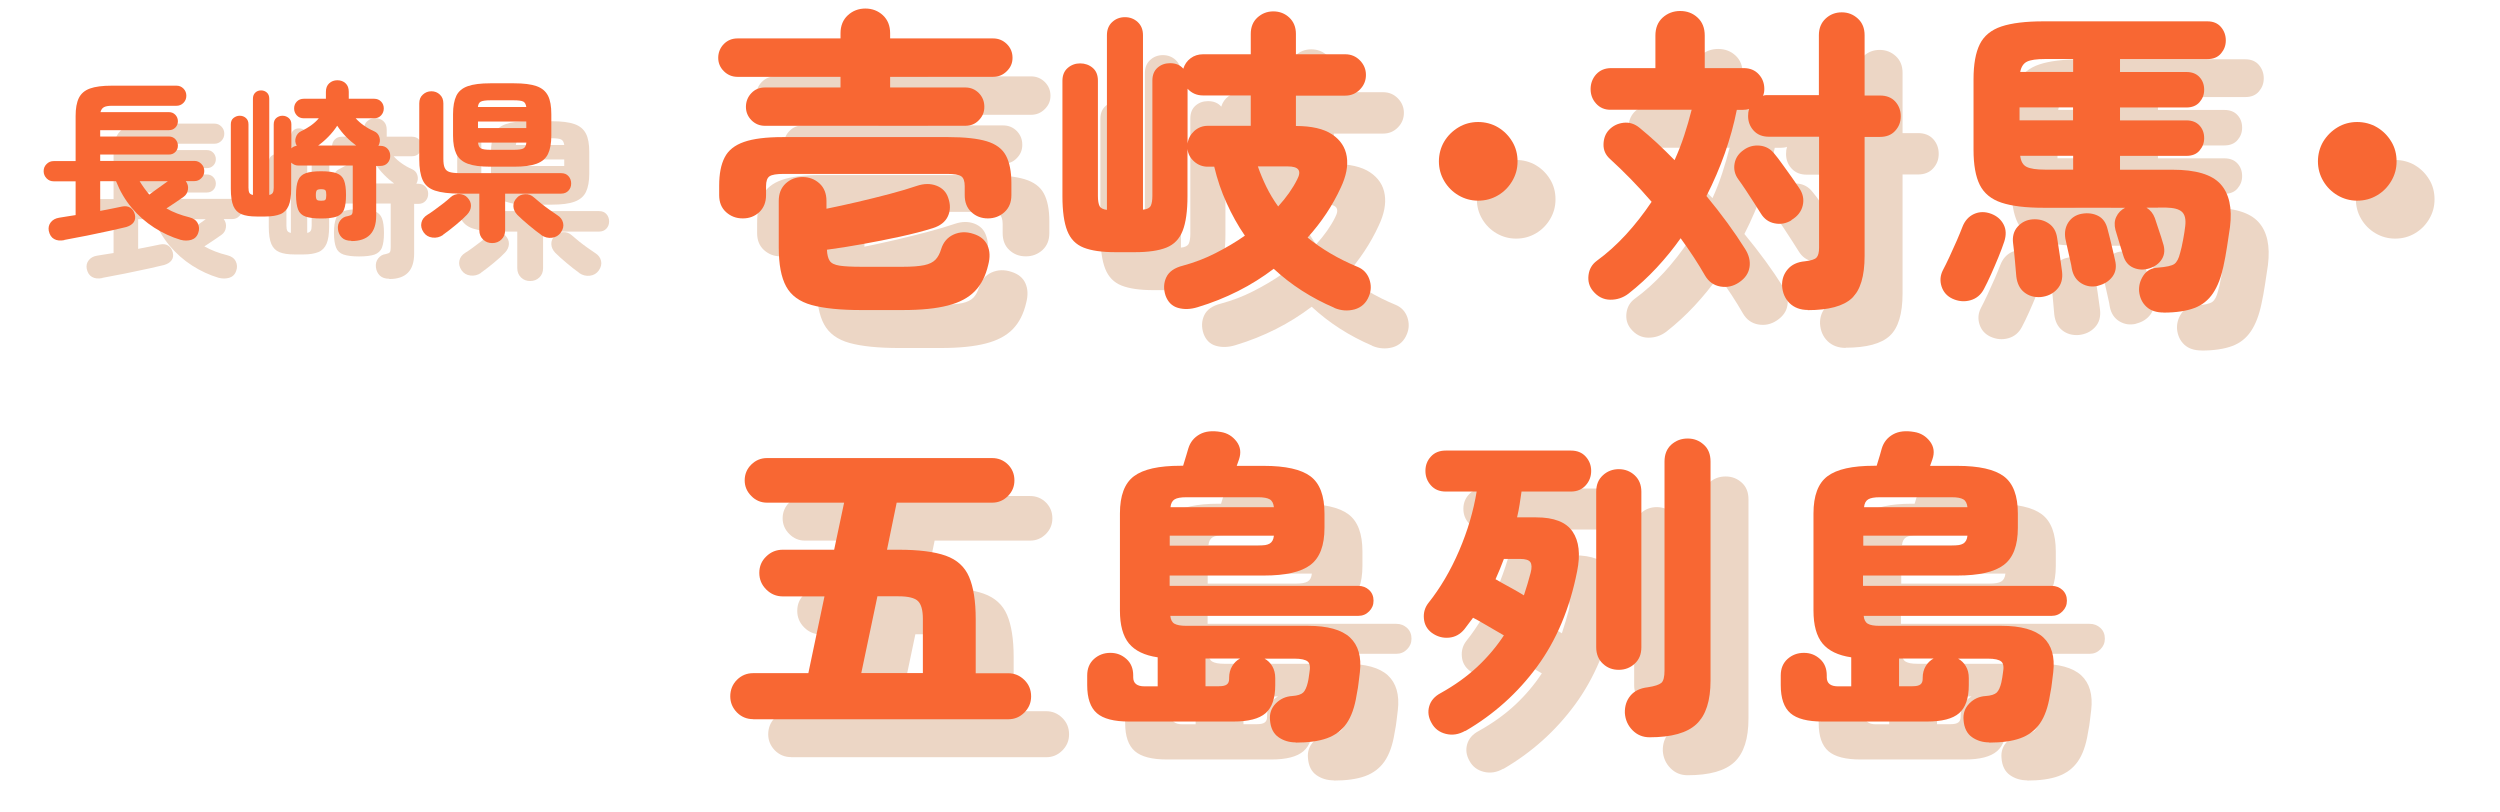 <?xml version="1.0" encoding="UTF-8"?><svg id="_レイヤー_2" xmlns="http://www.w3.org/2000/svg" viewBox="0 0 263.5 85.62"><defs><style>.cls-1{fill:#ecd6c5;}.cls-2{fill:#f86733;}</style></defs><g id="_レイヤー_1-2"><g><g><path class="cls-1" d="m10.78,29.31c-.43.08-.79.05-1.08-.12-.29-.16-.47-.45-.56-.86-.06-.35.01-.65.22-.91.2-.25.49-.41.86-.47.24-.04.51-.08.8-.13.29-.05.61-.1.95-.15v-3.56h-2.32c-.29,0-.53-.1-.74-.31-.2-.21-.31-.46-.31-.76s.1-.54.31-.75.45-.31.74-.31h2.32v-4.75c0-.8.11-1.43.34-1.9.23-.47.62-.8,1.17-1,.55-.2,1.32-.3,2.3-.3h6.82c.29,0,.53.1.74.31.2.21.3.45.3.75s-.1.54-.3.75c-.21.21-.45.31-.74.31h-6.82c-.37,0-.65.05-.83.15-.18.1-.3.28-.36.52h7.22c.26,0,.49.09.67.28.18.19.27.42.27.68s-.09.49-.27.67c-.18.18-.4.27-.67.27h-7.25v.67h7.25c.26,0,.49.09.67.28.18.19.27.42.27.68s-.09.49-.27.67c-.18.18-.4.27-.67.27h-7.25v.67h9.92c.29,0,.53.1.74.31s.31.45.31.75-.1.56-.31.76c-.2.21-.45.31-.74.31h-.9c.2.27.28.56.23.89-.05.33-.2.58-.45.76-.18.13-.45.32-.81.56-.36.24-.7.47-1.01.67.71.4,1.51.71,2.41.93.44.11.74.32.9.65.16.32.17.66.04,1.01-.13.38-.38.61-.73.72-.35.1-.73.1-1.12,0-.97-.29-1.9-.72-2.79-1.29-.89-.57-1.68-1.27-2.37-2.09s-1.24-1.76-1.65-2.8h-1.67v3.13c.43-.08.84-.16,1.23-.24s.75-.15,1.07-.22c.35-.07.64-.03.87.12.23.15.39.38.48.7.08.34.04.62-.13.85-.17.23-.44.39-.78.49-.44.11-.95.22-1.51.35-.56.12-1.15.25-1.75.37-.6.13-1.18.25-1.75.35-.56.11-1.07.21-1.51.29Zm8.95-4.8c.16-.11.35-.25.59-.43.24-.18.49-.35.74-.53.25-.18.46-.32.63-.45h-2.97c.31.51.65.98,1.01,1.4Z"/><path class="cls-1" d="m41.02,29.38c-.42,0-.75-.11-.98-.33s-.38-.52-.42-.89c-.04-.35.04-.66.24-.92.2-.26.46-.42.8-.46.23-.05.37-.11.43-.2.06-.08.09-.25.09-.49v-4.64h-5.74c-.16,0-.3-.03-.42-.09-.12-.06-.24-.13-.33-.22v2.75c0,.78-.09,1.38-.27,1.8-.18.42-.47.72-.86.88-.4.16-.92.25-1.58.25h-.94c-.66,0-1.19-.08-1.58-.24-.4-.16-.68-.45-.86-.86-.18-.42-.27-1.03-.27-1.83v-6.78c0-.29.09-.52.28-.67s.41-.24.66-.24.47.08.65.24c.18.16.27.38.27.67v6.67c0,.24.03.42.09.54.06.12.19.19.38.23v-10.14c0-.28.08-.49.25-.65s.37-.23.61-.23.44.08.61.23.25.37.25.65v10.14c.18-.04.3-.11.37-.23.07-.12.1-.29.1-.54v-6.67c0-.29.09-.52.27-.67s.4-.24.65-.24.47.08.66.24c.19.16.28.38.28.67v2.53c.14-.15.33-.24.56-.27v-.02c-.16-.28-.19-.57-.09-.87.1-.3.28-.52.56-.65.36-.17.7-.37,1.03-.6.32-.23.6-.48.83-.76h-1.57c-.31,0-.56-.1-.75-.31s-.28-.45-.28-.73.09-.52.28-.72.44-.3.75-.3h2.32v-.73c0-.39.12-.69.35-.9s.52-.32.86-.32.64.11.86.32c.23.21.34.51.34.9v.73h2.66c.31,0,.56.1.75.3.19.2.28.44.28.72s-.09.52-.28.73c-.19.21-.44.31-.75.31h-1.93c.24.27.52.52.85.75.32.23.69.44,1.1.62.28.12.46.33.55.62.09.29.06.58-.08.85-.01.01-.02.02-.02.03,0,0,0,.02-.02.03h.21c.32,0,.58.1.77.31s.28.45.28.75-.09.54-.28.75c-.19.21-.44.31-.77.31h-.43v5.25c0,1.78-.87,2.67-2.61,2.67Zm-3.17-2.35c-.71,0-1.25-.07-1.64-.2-.38-.13-.65-.38-.79-.74-.14-.36-.22-.87-.22-1.54s.07-1.18.22-1.54c.14-.36.41-.61.79-.75.38-.14.93-.21,1.64-.21s1.25.07,1.63.21c.38.14.64.39.78.75.14.36.21.87.21,1.54s-.07,1.18-.21,1.54c-.14.36-.41.6-.78.74-.38.13-.92.2-1.63.2Zm0-1.87c.23,0,.38-.03.44-.1.07-.07.1-.23.1-.5s-.03-.44-.1-.51c-.07-.07-.21-.11-.44-.11s-.38.04-.45.11c-.07.07-.11.24-.11.51s.04.43.11.5c.07.07.22.1.45.1Zm-.32-5.82h4.01c-.37-.27-.73-.58-1.08-.94s-.65-.74-.92-1.15c-.26.41-.57.79-.92,1.15s-.71.67-1.1.95Z"/><path class="cls-1" d="m55.87,29.62c-.37,0-.69-.12-.95-.37-.26-.25-.4-.58-.4-.99v-3.85h-2c-1.15,0-2.04-.11-2.67-.32-.63-.21-1.06-.58-1.3-1.11-.24-.53-.36-1.26-.36-2.21v-5.87c0-.39.12-.7.38-.93.25-.23.55-.35.9-.35s.65.12.89.35c.25.23.37.54.37.93v5.82c0,.42.04.75.14.96.09.22.26.37.51.45s.62.12,1.12.12h10.64c.34,0,.6.11.78.32.19.21.28.47.28.77s-.09.54-.28.75-.45.32-.78.32h-5.9v3.85c0,.41-.13.74-.4.99-.26.25-.58.37-.95.37Zm-5.18-.85c-.34.23-.71.32-1.11.27-.4-.05-.71-.23-.93-.55-.23-.34-.31-.68-.23-1.02.07-.34.28-.61.61-.82.22-.13.48-.31.78-.53.31-.22.61-.45.92-.69.31-.24.56-.45.76-.64.26-.24.57-.35.93-.34.35.02.63.14.84.37.26.27.39.56.38.89s-.15.63-.41.91c-.3.32-.69.68-1.18,1.08-.49.41-.94.75-1.36,1.05Zm4.99-7.2c-1.01,0-1.8-.1-2.37-.31-.57-.21-.97-.55-1.21-1.03-.23-.48-.35-1.12-.35-1.94v-2.25c0-.82.12-1.47.35-1.95.23-.47.64-.81,1.21-1.01.57-.2,1.36-.3,2.37-.3h2.5c1.01,0,1.8.1,2.37.3.57.2.97.54,1.21,1.01s.35,1.12.35,1.95v2.25c0,.81-.12,1.46-.35,1.94-.23.48-.64.82-1.21,1.03-.57.21-1.36.31-2.37.31h-2.5Zm-1.3-6.29h5.09c-.04-.29-.14-.48-.31-.57s-.51-.14-1.02-.14h-2.43c-.5,0-.85.05-1.03.14s-.28.28-.31.57Zm0,2.22h5.09v-.69h-5.09v.69Zm1.33,2.29h2.43c.52,0,.86-.05,1.04-.15.17-.1.27-.31.3-.61h-5.09c.02.3.12.51.3.61.17.1.52.15,1.04.15Zm5.35,8.98c-.41-.29-.85-.64-1.34-1.05-.49-.41-.89-.77-1.2-1.08-.26-.28-.4-.58-.41-.91s.11-.62.38-.89c.2-.23.49-.35.85-.37.36-.02.67.09.94.34.2.18.46.39.76.64.3.24.61.47.92.69.31.22.57.39.77.53.34.21.54.48.62.82.08.34,0,.68-.24,1.02-.22.31-.53.5-.93.55-.4.05-.77-.04-1.11-.27Z"/><path class="cls-1" d="m84.63,17.26c-.57,0-1.04-.2-1.43-.59-.39-.4-.58-.87-.58-1.41s.19-1.05.58-1.45c.38-.4.86-.59,1.43-.59h7.96v-1.12h-10.85c-.57,0-1.05-.2-1.45-.6-.4-.4-.59-.87-.59-1.41s.2-1.05.59-1.45c.4-.4.88-.59,1.45-.59h10.85v-.54c0-.79.26-1.43.77-1.9s1.13-.71,1.85-.71,1.34.24,1.85.71c.51.48.76,1.11.76,1.9v.54h10.85c.57,0,1.05.2,1.45.59.4.4.6.88.6,1.45s-.2,1.01-.6,1.41c-.4.4-.88.6-1.45.6h-10.85v1.12h7.92c.57,0,1.04.2,1.43.59.39.4.58.88.58,1.45s-.19,1.01-.58,1.41c-.38.4-.86.59-1.43.59h-21.11Zm-2.35,9.76c-.68,0-1.26-.22-1.75-.66-.49-.44-.73-1.04-.73-1.79v-.99c0-1.25.19-2.24.58-2.99.38-.75,1.06-1.29,2.04-1.63.97-.34,2.33-.51,4.08-.51h17.44c1.75,0,3.1.15,4.06.44.96.29,1.64.79,2.02,1.5.38.7.58,1.68.58,2.92v1.26c0,.75-.24,1.34-.73,1.79-.49.44-1.07.66-1.75.66s-1.26-.22-1.73-.66c-.48-.44-.71-1.04-.71-1.79v-.95c0-.52-.12-.87-.37-1.04-.25-.17-.75-.25-1.5-.25h-17.2c-.75,0-1.25.08-1.5.25-.25.17-.37.52-.37,1.04v.95c0,.75-.24,1.34-.71,1.79-.48.44-1.05.66-1.73.66Zm12.51,9.66c-2.22,0-3.97-.18-5.24-.53s-2.17-1-2.69-1.96c-.52-.95-.78-2.32-.78-4.11v-4.9c0-.77.24-1.38.73-1.84.49-.45,1.08-.68,1.78-.68s1.3.23,1.79.68c.49.45.73,1.07.73,1.84v.82c1-.2,2.08-.44,3.25-.71,1.17-.27,2.31-.56,3.42-.85,1.11-.29,2.06-.58,2.86-.85.75-.25,1.43-.26,2.06-.02.62.24,1.04.66,1.24,1.28.25.7.24,1.35-.03,1.94-.27.59-.8,1.01-1.6,1.26-1.02.32-2.18.62-3.47.9-1.29.28-2.61.54-3.94.78s-2.58.44-3.74.59c.02.52.12.91.29,1.17.17.26.52.43,1.04.51.52.08,1.29.12,2.31.12h4.35c.97,0,1.73-.06,2.26-.17.53-.11.93-.31,1.19-.58.26-.27.46-.65.6-1.12.23-.73.66-1.23,1.31-1.53.65-.29,1.34-.32,2.09-.07.73.23,1.22.63,1.48,1.21.26.58.29,1.26.08,2.06-.27,1.16-.74,2.08-1.41,2.77-.67.69-1.62,1.2-2.84,1.51-1.22.32-2.81.48-4.76.48h-4.35Z"/><path class="cls-1" d="m144.64,36.44c-2.43-1.04-4.56-2.41-6.39-4.11-1.16.88-2.41,1.67-3.76,2.35-1.35.68-2.77,1.25-4.27,1.7-.75.23-1.43.25-2.06.07s-1.06-.61-1.31-1.29c-.23-.7-.2-1.35.08-1.94.28-.59.87-1,1.75-1.22,1.18-.32,2.32-.75,3.42-1.31s2.14-1.17,3.11-1.85c-.73-1.06-1.37-2.21-1.92-3.43-.56-1.22-.99-2.5-1.31-3.84h-.68c-.54,0-1.02-.18-1.43-.54s-.65-.8-.71-1.33v4.96c0,1.59-.17,2.81-.51,3.67-.34.86-.91,1.45-1.72,1.77-.8.32-1.91.48-3.31.48h-2.07c-1.41,0-2.52-.16-3.33-.48-.82-.32-1.39-.91-1.73-1.77-.34-.86-.51-2.08-.51-3.67v-12.14c0-.59.19-1.04.56-1.36s.81-.48,1.31-.48.96.16,1.33.48.54.77.54,1.36v12.14c0,.48.06.83.17,1.05.11.23.37.36.78.41V7.71c0-.59.19-1.05.56-1.39.37-.34.82-.51,1.34-.51s.97.17,1.34.51.56.8.56,1.39v18.39c.43-.04.7-.18.82-.41.11-.23.17-.58.17-1.05v-12.14c0-.59.18-1.04.54-1.36s.8-.48,1.33-.48c.59,0,1.05.19,1.39.58.14-.45.39-.82.77-1.1.37-.28.81-.42,1.31-.42h5.03v-2.14c0-.72.23-1.3.7-1.73s1.03-.65,1.68-.65,1.22.22,1.68.65c.46.43.7,1.01.7,1.73v2.14h5.2c.61,0,1.13.22,1.55.65.42.43.63.94.63,1.53s-.21,1.1-.63,1.53-.94.65-1.55.65h-5.2v3.2c1.65,0,2.92.29,3.81.88.88.59,1.4,1.37,1.55,2.35.15.98-.06,2.06-.63,3.26-.86,1.88-2.03,3.64-3.5,5.27.73.59,1.53,1.15,2.41,1.67.88.52,1.85,1,2.89,1.43.59.25.99.68,1.21,1.29.21.61.2,1.21-.05,1.8-.29.72-.8,1.18-1.51,1.38-.71.19-1.42.14-2.12-.15Zm-15.47-17.31c.07-.52.31-.96.71-1.33.41-.36.88-.54,1.43-.54h4.52v-3.2h-5.03c-.66,0-1.2-.24-1.63-.71v5.78Zm9.55,6.63c.88-.97,1.55-1.93,2.01-2.86.48-.91.15-1.36-.99-1.36h-3.16c.25.73.55,1.44.9,2.16.35.71.76,1.4,1.24,2.06Z"/><path class="cls-1" d="m159.8,25.15c-.75,0-1.44-.19-2.07-.56s-1.14-.88-1.51-1.51c-.37-.63-.56-1.33-.56-2.07s.19-1.47.56-2.09.88-1.12,1.51-1.5,1.33-.56,2.07-.56,1.47.19,2.09.56,1.12.87,1.5,1.5.56,1.32.56,2.09-.19,1.44-.56,2.07c-.37.63-.87,1.14-1.5,1.51s-1.32.56-2.09.56Z"/><path class="cls-1" d="m194.55,36.67c-.79,0-1.43-.24-1.92-.71-.49-.48-.75-1.09-.8-1.84-.02-.66.17-1.24.59-1.73.42-.5,1.03-.78,1.82-.85.63-.07,1.04-.2,1.22-.39.18-.19.27-.54.27-1.04v-11.7h-5.3c-.68,0-1.21-.22-1.6-.65-.39-.43-.58-.94-.58-1.53,0-.27.03-.52.1-.75-.2.07-.43.1-.68.1h-.61c-.61,3.06-1.68,6.09-3.2,9.08,1.61,1.95,2.96,3.8,4.05,5.54.43.66.59,1.31.49,1.96-.1.65-.47,1.18-1.11,1.61-.61.41-1.26.55-1.96.43-.69-.12-1.23-.5-1.61-1.14-.36-.63-.76-1.28-1.19-1.94s-.9-1.33-1.39-2.01c-.77,1.09-1.61,2.12-2.53,3.11-.92.99-1.91,1.9-2.98,2.74-.57.43-1.21.64-1.92.63-.71-.01-1.32-.32-1.82-.93-.39-.48-.54-1.03-.46-1.67.08-.63.37-1.13.87-1.5,1.09-.79,2.11-1.72,3.08-2.77.96-1.05,1.86-2.2,2.7-3.45-.7-.82-1.43-1.61-2.18-2.38-.75-.77-1.49-1.48-2.21-2.14-.48-.43-.7-.95-.68-1.56.02-.61.21-1.11.58-1.5.41-.43.92-.68,1.53-.75.61-.07,1.18.11,1.7.54.61.5,1.22,1.03,1.84,1.6.61.57,1.22,1.17,1.84,1.8.39-.86.73-1.73,1.02-2.62.29-.88.55-1.78.78-2.69h-8.57c-.61,0-1.11-.22-1.5-.65-.39-.43-.58-.94-.58-1.53s.2-1.13.59-1.56c.4-.43.92-.65,1.58-.65h4.66v-3.43c0-.79.25-1.42.76-1.89.51-.46,1.13-.7,1.85-.7s1.34.23,1.84.7c.5.46.75,1.09.75,1.89v3.43h4.11c.66,0,1.19.22,1.58.65.4.43.59.95.59,1.56,0,.27-.05.51-.14.71.11-.05.21-.07.31-.07h5.58v-6.36c0-.73.24-1.31.71-1.75s1.04-.66,1.7-.66,1.22.22,1.7.66c.48.44.71,1.03.71,1.75v6.36h1.63c.68,0,1.21.21,1.6.63.38.42.58.94.58,1.55s-.19,1.1-.58,1.53c-.38.43-.92.65-1.6.65h-1.63v12.55c0,2.13-.45,3.62-1.34,4.45-.9.84-2.46,1.26-4.68,1.26Zm-1.73-9.45c-.57.34-1.16.45-1.78.32-.62-.12-1.1-.47-1.45-1.04-.18-.29-.42-.67-.71-1.12-.29-.45-.6-.91-.9-1.38-.31-.46-.56-.83-.77-1.11-.36-.5-.49-1.04-.39-1.63.1-.59.41-1.06.93-1.43.52-.39,1.1-.54,1.73-.48s1.16.36,1.56.88c.23.27.5.63.83,1.09.33.45.66.91.99,1.38.33.46.58.83.76,1.1.41.59.54,1.21.39,1.85-.15.65-.55,1.16-1.21,1.55Z"/><path class="cls-1" d="m209.78,35.48c-.57-.27-.95-.7-1.14-1.29-.19-.59-.14-1.17.15-1.73.18-.34.41-.8.68-1.38.27-.58.53-1.16.78-1.73s.44-1.05.58-1.41c.25-.66.66-1.12,1.22-1.38.57-.26,1.18-.27,1.84-.02.59.23,1.02.6,1.29,1.12.27.52.29,1.12.07,1.8-.16.48-.36,1.02-.61,1.63s-.51,1.22-.78,1.82c-.27.6-.52,1.12-.75,1.55-.32.61-.79,1.01-1.43,1.19-.64.18-1.27.12-1.9-.17Zm22.27,1.46c-.77,0-1.38-.2-1.82-.61-.44-.41-.7-.95-.77-1.63-.04-.59.11-1.14.46-1.67.35-.52.86-.79,1.51-.82.91-.07,1.49-.2,1.75-.39.26-.19.46-.57.6-1.14.11-.38.22-.85.32-1.41.1-.55.18-1.02.22-1.41.09-.73-.02-1.23-.34-1.53-.32-.29-.87-.44-1.67-.44h-2.07c.41.25.7.61.88,1.09.14.43.28.87.44,1.33.16.45.29.88.41,1.29.23.66.19,1.22-.1,1.7-.29.48-.74.8-1.33.99-.59.18-1.15.16-1.68-.07-.53-.23-.89-.66-1.07-1.29-.14-.43-.27-.87-.41-1.33-.14-.45-.27-.91-.41-1.36-.13-.52-.11-.99.09-1.39.19-.41.5-.73.93-.95h-8.6c-1.88,0-3.36-.18-4.44-.54-1.08-.36-1.84-.99-2.28-1.87-.44-.88-.66-2.12-.66-3.71v-7.41c0-1.59.22-2.82.66-3.71.44-.88,1.2-1.51,2.28-1.87,1.08-.36,2.56-.54,4.44-.54h17.27c.61,0,1.09.2,1.43.6.34.4.51.87.51,1.41s-.17.98-.51,1.38c-.34.4-.82.59-1.43.59h-9.21v1.36h7c.59,0,1.05.18,1.38.54s.49.8.49,1.33-.17.94-.49,1.31-.79.56-1.38.56h-7v1.36h7c.59,0,1.05.18,1.38.54.33.36.49.8.49,1.33s-.17.93-.49,1.31-.79.56-1.38.56h-7v1.46h5.54c2.45,0,4.13.5,5.05,1.51.92,1.01,1.25,2.52,1,4.54-.09.63-.19,1.32-.31,2.06-.11.74-.24,1.41-.37,2.02-.25,1.2-.62,2.16-1.11,2.89-.49.73-1.14,1.25-1.97,1.56s-1.91.48-3.25.48Zm-12.95-1.63c-.68.05-1.26-.12-1.73-.49-.48-.37-.76-.93-.85-1.68-.05-.45-.1-1.02-.15-1.7-.06-.68-.12-1.28-.19-1.8-.09-.7.07-1.29.48-1.75.41-.46.93-.72,1.56-.77.66-.05,1.24.1,1.73.44.5.34.79.86.88,1.56.09.54.18,1.13.27,1.77.09.63.17,1.21.24,1.73.09.77-.08,1.39-.53,1.87-.44.48-1.02.75-1.72.82Zm-2.24-18.63h5.64v-1.36h-5.64v1.36Zm.07-5.1h5.58v-1.36h-2.96c-.88,0-1.51.09-1.89.27-.38.18-.62.54-.73,1.09Zm2.62,10.3h2.96v-1.46h-5.58c.07.59.29.98.68,1.17.38.19,1.03.29,1.94.29Zm5.61,12.24c-.66.16-1.25.07-1.79-.26-.53-.33-.87-.84-1-1.55-.02-.2-.09-.52-.19-.95-.1-.43-.2-.86-.29-1.29-.09-.43-.16-.74-.2-.92-.11-.66,0-1.23.32-1.72.33-.49.8-.79,1.41-.9.63-.11,1.21-.04,1.72.22.51.26.84.73,1,1.41.04.18.12.49.24.93.11.44.22.88.32,1.33.1.44.18.77.22.97.18.7.09,1.29-.27,1.77-.36.48-.86.79-1.5.95Z"/><path class="cls-1" d="m252.45,25.15c-.75,0-1.44-.19-2.07-.56s-1.14-.88-1.51-1.51c-.37-.63-.56-1.33-.56-2.07s.19-1.47.56-2.09c.38-.62.88-1.12,1.51-1.5s1.33-.56,2.07-.56,1.47.19,2.09.56c.62.37,1.12.87,1.5,1.5.38.62.56,1.32.56,2.09s-.19,1.44-.56,2.07c-.37.63-.87,1.14-1.5,1.51-.62.37-1.32.56-2.09.56Z"/><path class="cls-1" d="m83.39,79.8c-.68,0-1.25-.24-1.72-.71-.46-.48-.7-1.04-.7-1.7s.23-1.26.7-1.73,1.04-.71,1.72-.71h5.81l1.7-8.09h-4.39c-.68,0-1.26-.24-1.75-.73-.49-.49-.73-1.07-.73-1.75s.24-1.26.73-1.73c.49-.48,1.07-.71,1.75-.71h5.41l1.05-4.96h-8.13c-.63,0-1.19-.23-1.65-.7-.46-.46-.7-1.01-.7-1.65s.23-1.21.7-1.67c.46-.45,1.01-.68,1.65-.68h23.73c.66,0,1.21.23,1.67.68.45.45.68,1.01.68,1.67s-.23,1.19-.68,1.65c-.46.46-1.01.7-1.67.7h-10.06l-1.02,4.96h1.19c2.15,0,3.82.21,5,.63,1.18.42,2,1.16,2.46,2.23.46,1.07.7,2.55.7,4.45v5.71h3.43c.66,0,1.22.24,1.7.71s.71,1.05.71,1.73-.24,1.22-.71,1.7c-.48.48-1.04.71-1.7.71h-26.89Zm11.39-4.86h6.49v-5.71c0-.91-.17-1.53-.51-1.87-.34-.34-1.03-.51-2.07-.51h-2.21l-1.7,8.09Z"/><path class="cls-1" d="m140.58,82.25c-.7,0-1.32-.19-1.84-.56-.52-.37-.82-.97-.88-1.78-.07-.7.14-1.29.61-1.77.48-.48,1.05-.74,1.73-.78.57-.04.95-.17,1.16-.37.2-.2.36-.55.48-1.05.05-.2.08-.38.1-.53.02-.15.04-.31.07-.49.11-.59.06-.99-.17-1.19s-.7-.31-1.43-.31h-3.13c.34.18.61.45.82.8.2.35.31.76.31,1.24v.75c0,1.38-.34,2.37-1.02,2.96s-1.81.88-3.4.88h-10.98c-1.59,0-2.72-.29-3.4-.88-.68-.59-1.02-1.58-1.02-2.96v-1.02c0-.73.24-1.3.71-1.73.48-.43,1.05-.65,1.73-.65s1.22.22,1.7.65c.48.43.71,1.01.71,1.73v.2c0,.63.4.95,1.19.95h1.39v-3.06c-1.38-.2-2.39-.69-3.03-1.46-.63-.77-.95-1.93-.95-3.47v-10.23c0-1.88.49-3.19,1.48-3.93.99-.74,2.62-1.1,4.91-1.1h.27c.11-.36.23-.74.34-1.12.11-.39.18-.62.21-.71.2-.66.6-1.15,1.19-1.48.59-.33,1.34-.41,2.24-.25.68.11,1.23.45,1.65,1,.42.56.5,1.18.26,1.89l-.24.68h2.86c2.29,0,3.93.37,4.91,1.1.99.74,1.48,2.05,1.48,3.93v1.5c0,1.86-.49,3.16-1.48,3.91-.99.75-2.62,1.12-4.91,1.12h-9.93v1.09h19.89c.45,0,.83.15,1.14.44.31.29.46.67.46,1.12s-.15.8-.46,1.12c-.31.32-.69.48-1.14.48h-19.82c.04.41.19.69.44.83s.66.22,1.22.22h12.85c2.06,0,3.54.41,4.42,1.22.88.82,1.24,2.04,1.05,3.67-.07.5-.11.88-.14,1.14-.02.26-.09.67-.2,1.24-.2,1.29-.56,2.3-1.07,3.03-.51.73-1.2,1.24-2.06,1.55-.86.31-1.96.46-3.3.46Zm-13.29-20.74h9.32c.57,0,.97-.07,1.22-.22.25-.15.4-.43.44-.83h-10.98v1.05Zm.07-4.05h10.91c-.05-.41-.19-.69-.44-.83-.25-.15-.66-.22-1.22-.22h-7.58c-.57,0-.97.07-1.22.22s-.4.42-.44.83Zm3.71,18.87h1.39c.41,0,.69-.06.85-.19.16-.12.24-.32.24-.59v-.1c0-.48.11-.89.32-1.24.21-.35.49-.62.83-.8h-3.64v2.92Z"/><path class="cls-1" d="m158.43,81.03c-.68.39-1.36.49-2.04.32s-1.18-.55-1.5-1.14c-.34-.59-.42-1.18-.25-1.77.17-.59.57-1.05,1.21-1.39,1.47-.82,2.76-1.74,3.86-2.77,1.1-1.03,2.03-2.14,2.8-3.31-.23-.14-.54-.32-.93-.54s-.8-.46-1.22-.71c-.42-.25-.79-.45-1.1-.61l-.92,1.22c-.43.52-.97.82-1.61.88s-1.25-.1-1.82-.51c-.5-.38-.78-.88-.83-1.5-.06-.61.1-1.16.46-1.63,1.27-1.59,2.35-3.43,3.25-5.52.9-2.1,1.51-4.18,1.85-6.24h-3.26c-.66,0-1.18-.22-1.56-.65-.39-.43-.58-.94-.58-1.53s.19-1.09.58-1.51c.38-.42.91-.63,1.56-.63h13.19c.66,0,1.18.21,1.56.63.38.42.58.92.58,1.51s-.19,1.1-.58,1.53c-.39.43-.91.65-1.56.65h-5.2c-.07.43-.14.88-.2,1.34-.07.46-.16.92-.27,1.38h2.01c1.88,0,3.16.5,3.84,1.5.68,1,.84,2.39.48,4.18-.77,3.92-2.18,7.27-4.22,10.05-2.04,2.78-4.56,5.04-7.55,6.78Zm6.19-14.28c.27-.82.51-1.61.71-2.38.14-.52.12-.9-.03-1.12-.16-.23-.52-.34-1.09-.34h-1.7c-.14.36-.28.72-.42,1.07-.15.35-.3.71-.46,1.07.38.23.88.5,1.48.83s1.11.62,1.51.87Zm10,7.85c-.66,0-1.22-.21-1.68-.65-.46-.43-.7-1.01-.7-1.73v-16.39c0-.73.23-1.3.7-1.73.46-.43,1.03-.65,1.68-.65s1.22.22,1.68.65c.46.43.7,1.01.7,1.73v16.39c0,.73-.23,1.3-.7,1.73-.46.43-1.03.65-1.68.65Zm3.26,7.11c-.73,0-1.33-.25-1.82-.75-.49-.5-.75-1.1-.8-1.8-.02-.73.17-1.34.59-1.84s1.03-.79,1.82-.88c.73-.11,1.2-.27,1.43-.46.23-.19.34-.63.34-1.31v-22.03c0-.75.24-1.34.71-1.77.48-.43,1.05-.65,1.73-.65s1.22.22,1.7.65c.48.43.71,1.02.71,1.77v23.09c0,2.13-.49,3.66-1.48,4.59s-2.63,1.39-4.95,1.39Z"/><path class="cls-1" d="m213.68,82.25c-.7,0-1.32-.19-1.84-.56-.52-.37-.82-.97-.88-1.78-.07-.7.14-1.29.61-1.77s1.05-.74,1.73-.78c.57-.04.95-.17,1.16-.37.2-.2.36-.55.48-1.05.04-.2.08-.38.1-.53.02-.15.04-.31.07-.49.11-.59.06-.99-.17-1.19s-.7-.31-1.43-.31h-3.13c.34.18.61.45.82.8s.31.76.31,1.24v.75c0,1.38-.34,2.37-1.02,2.96-.68.59-1.81.88-3.4.88h-10.98c-1.59,0-2.72-.29-3.4-.88s-1.02-1.58-1.02-2.96v-1.02c0-.73.24-1.3.71-1.73.48-.43,1.05-.65,1.73-.65s1.22.22,1.7.65c.48.43.71,1.01.71,1.73v.2c0,.63.4.95,1.19.95h1.39v-3.06c-1.38-.2-2.39-.69-3.03-1.46-.63-.77-.95-1.93-.95-3.47v-10.23c0-1.88.49-3.19,1.48-3.93.99-.74,2.62-1.1,4.91-1.1h.27c.11-.36.23-.74.34-1.12.11-.39.18-.62.2-.71.2-.66.6-1.15,1.19-1.48.59-.33,1.34-.41,2.24-.25.68.11,1.23.45,1.65,1,.42.56.5,1.18.25,1.89l-.24.68h2.86c2.29,0,3.93.37,4.91,1.1.99.74,1.48,2.05,1.48,3.93v1.5c0,1.86-.49,3.16-1.48,3.91s-2.62,1.12-4.91,1.12h-9.93v1.09h19.89c.45,0,.83.15,1.14.44.31.29.46.67.46,1.12s-.15.8-.46,1.12c-.31.32-.69.48-1.14.48h-19.82c.04.41.19.69.44.83.25.15.66.22,1.22.22h12.85c2.06,0,3.54.41,4.42,1.22.88.82,1.24,2.04,1.05,3.67-.07.5-.11.88-.14,1.14-.02.26-.09.67-.2,1.24-.2,1.29-.56,2.3-1.07,3.03-.51.73-1.2,1.24-2.06,1.55-.86.31-1.96.46-3.3.46Zm-13.29-20.74h9.32c.57,0,.97-.07,1.22-.22.25-.15.4-.43.44-.83h-10.98v1.05Zm.07-4.05h10.91c-.05-.41-.19-.69-.44-.83-.25-.15-.66-.22-1.22-.22h-7.58c-.57,0-.97.07-1.22.22-.25.15-.4.42-.44.83Zm3.71,18.87h1.39c.41,0,.69-.06.85-.19.16-.12.24-.32.24-.59v-.1c0-.48.11-.89.32-1.24.21-.35.49-.62.83-.8h-3.64v2.92Z"/></g><g><path class="cls-2" d="m6.78,25.31c-.43.08-.79.05-1.08-.12-.29-.16-.47-.45-.56-.86-.06-.35.01-.65.22-.91.2-.25.49-.41.86-.47.24-.04.51-.08.8-.13.29-.05.61-.1.95-.15v-3.56h-2.32c-.29,0-.53-.1-.74-.31-.2-.21-.31-.46-.31-.76s.1-.54.31-.75.45-.31.74-.31h2.32v-4.75c0-.8.11-1.43.34-1.9.23-.47.62-.8,1.17-1,.55-.2,1.32-.3,2.3-.3h6.82c.29,0,.53.1.74.31.2.21.3.45.3.75s-.1.54-.3.75c-.21.21-.45.31-.74.31h-6.82c-.37,0-.65.05-.83.15-.18.1-.3.28-.36.52h7.22c.26,0,.49.09.67.28.18.19.27.42.27.68s-.09.49-.27.67c-.18.18-.4.27-.67.27h-7.25v.67h7.25c.26,0,.49.09.67.28.18.19.27.42.27.68s-.09.49-.27.67c-.18.18-.4.27-.67.27h-7.25v.67h9.92c.29,0,.53.1.74.31s.31.45.31.75-.1.56-.31.76c-.2.21-.45.31-.74.31h-.9c.2.27.28.56.23.89-.05.33-.2.58-.45.76-.18.13-.45.32-.81.56-.36.24-.7.47-1.01.67.71.4,1.51.71,2.41.93.44.11.74.32.9.65.16.32.17.66.04,1.01-.13.38-.38.61-.73.72-.35.1-.73.1-1.12,0-.97-.29-1.9-.72-2.79-1.29-.89-.57-1.68-1.27-2.37-2.09s-1.24-1.76-1.65-2.8h-1.67v3.13c.43-.08.84-.16,1.23-.24s.75-.15,1.07-.22c.35-.07.64-.03.87.12.23.15.39.38.48.7.08.34.04.62-.13.85-.17.23-.44.39-.78.49-.44.11-.95.22-1.51.35-.56.12-1.15.25-1.75.37-.6.13-1.18.25-1.75.35-.56.11-1.07.21-1.51.29Zm8.95-4.8c.16-.11.35-.25.59-.43.24-.18.49-.35.74-.53.25-.18.46-.32.63-.45h-2.97c.31.51.65.98,1.01,1.4Z"/><path class="cls-2" d="m37.02,25.38c-.42,0-.75-.11-.98-.33s-.38-.52-.42-.89c-.04-.35.04-.66.24-.92.2-.26.46-.42.8-.46.23-.05.37-.11.43-.2.06-.08.09-.25.09-.49v-4.64h-5.74c-.16,0-.3-.03-.42-.09-.12-.06-.24-.13-.33-.22v2.75c0,.78-.09,1.38-.27,1.8-.18.42-.47.72-.86.88-.4.16-.92.25-1.58.25h-.94c-.66,0-1.19-.08-1.58-.24-.4-.16-.68-.45-.86-.86-.18-.42-.27-1.03-.27-1.83v-6.78c0-.29.09-.52.28-.67s.41-.24.66-.24.47.08.65.24c.18.16.27.38.27.67v6.67c0,.24.03.42.09.54.06.12.19.19.38.23v-10.14c0-.28.08-.49.25-.65s.37-.23.61-.23.44.08.61.23.25.37.25.65v10.14c.18-.04.3-.11.37-.23.07-.12.1-.29.1-.54v-6.67c0-.29.09-.52.27-.67s.4-.24.65-.24.47.08.66.24c.19.16.28.38.28.67v2.53c.14-.15.33-.24.56-.27v-.02c-.16-.28-.19-.57-.09-.87.1-.3.28-.52.56-.65.36-.17.7-.37,1.03-.6.32-.23.6-.48.83-.76h-1.57c-.31,0-.56-.1-.75-.31s-.28-.45-.28-.73.09-.52.28-.72.44-.3.75-.3h2.32v-.73c0-.39.12-.69.35-.9s.52-.32.86-.32.64.11.86.32c.23.21.34.51.34.9v.73h2.66c.31,0,.56.1.75.3.19.2.28.44.28.72s-.09.52-.28.73c-.19.21-.44.31-.75.31h-1.93c.24.27.52.52.85.75.32.23.69.44,1.1.62.28.12.46.33.55.62.09.29.06.58-.08.85-.01.01-.02.02-.02.03,0,0,0,.02-.02.03h.21c.32,0,.58.1.77.31s.28.45.28.75-.09.54-.28.75c-.19.21-.44.31-.77.31h-.43v5.25c0,1.78-.87,2.67-2.61,2.67Zm-3.17-2.35c-.71,0-1.25-.07-1.64-.2-.38-.13-.65-.38-.79-.74-.14-.36-.22-.87-.22-1.54s.07-1.18.22-1.54c.14-.36.41-.61.79-.75.38-.14.93-.21,1.64-.21s1.25.07,1.63.21c.38.14.64.39.78.75.14.36.21.87.21,1.54s-.07,1.18-.21,1.54c-.14.36-.41.6-.78.74-.38.13-.92.2-1.63.2Zm0-1.87c.23,0,.38-.03.44-.1.07-.07.1-.23.1-.5s-.03-.44-.1-.51c-.07-.07-.21-.11-.44-.11s-.38.04-.45.11c-.07.07-.11.24-.11.51s.04.43.11.5c.07.07.22.1.45.1Zm-.32-5.82h4.01c-.37-.27-.73-.58-1.08-.94s-.65-.74-.92-1.15c-.26.41-.57.79-.92,1.15s-.71.67-1.1.95Z"/><path class="cls-2" d="m51.87,25.62c-.37,0-.69-.12-.95-.37-.26-.25-.4-.58-.4-.99v-3.85h-2c-1.15,0-2.04-.11-2.67-.32-.63-.21-1.06-.58-1.3-1.11-.24-.53-.36-1.26-.36-2.21v-5.87c0-.39.12-.7.38-.93.25-.23.55-.35.9-.35s.65.12.89.35c.25.23.37.54.37.93v5.82c0,.42.04.75.14.96.09.22.26.37.51.45s.62.12,1.12.12h10.64c.34,0,.6.11.78.32.19.21.28.47.28.77s-.09.54-.28.75-.45.32-.78.32h-5.9v3.85c0,.41-.13.74-.4.99-.26.25-.58.37-.95.37Zm-5.18-.85c-.34.23-.71.32-1.11.27-.4-.05-.71-.23-.93-.55-.23-.34-.31-.68-.23-1.02.07-.34.28-.61.61-.82.22-.13.48-.31.78-.53.31-.22.61-.45.92-.69.31-.24.56-.45.76-.64.26-.24.57-.35.93-.34.35.02.63.14.84.37.26.27.39.56.38.89s-.15.63-.41.91c-.3.32-.69.68-1.18,1.08-.49.41-.94.75-1.36,1.05Zm4.99-7.2c-1.01,0-1.8-.1-2.37-.31-.57-.21-.97-.55-1.21-1.03-.23-.48-.35-1.12-.35-1.94v-2.25c0-.82.12-1.47.35-1.95.23-.47.64-.81,1.21-1.01.57-.2,1.36-.3,2.37-.3h2.5c1.01,0,1.8.1,2.37.3.57.2.97.54,1.21,1.01s.35,1.12.35,1.95v2.25c0,.81-.12,1.46-.35,1.94-.23.48-.64.82-1.21,1.03-.57.21-1.36.31-2.37.31h-2.5Zm-1.3-6.29h5.09c-.04-.29-.14-.48-.31-.57s-.51-.14-1.02-.14h-2.43c-.5,0-.85.05-1.03.14s-.28.28-.31.57Zm0,2.22h5.09v-.69h-5.09v.69Zm1.33,2.29h2.43c.52,0,.86-.05,1.04-.15.17-.1.27-.31.3-.61h-5.09c.02.3.12.51.3.61.17.1.52.15,1.04.15Zm5.35,8.98c-.41-.29-.85-.64-1.34-1.05-.49-.41-.89-.77-1.2-1.08-.26-.28-.4-.58-.41-.91s.11-.62.38-.89c.2-.23.49-.35.85-.37.36-.02.67.09.94.34.2.18.46.39.76.64.3.24.61.47.92.69.31.22.57.39.77.53.34.21.54.48.62.82.08.34,0,.68-.24,1.02-.22.31-.53.5-.93.55-.4.05-.77-.04-1.11-.27Z"/><path class="cls-2" d="m80.63,13.26c-.57,0-1.04-.2-1.43-.59-.39-.4-.58-.87-.58-1.41s.19-1.05.58-1.45c.38-.4.86-.59,1.43-.59h7.96v-1.12h-10.85c-.57,0-1.05-.2-1.45-.6-.4-.4-.59-.87-.59-1.41s.2-1.05.59-1.45c.4-.4.88-.59,1.45-.59h10.85v-.54c0-.79.26-1.43.77-1.9s1.13-.71,1.85-.71,1.34.24,1.85.71c.51.48.76,1.11.76,1.9v.54h10.85c.57,0,1.05.2,1.45.59.4.4.6.88.6,1.45s-.2,1.01-.6,1.41c-.4.4-.88.6-1.45.6h-10.85v1.12h7.92c.57,0,1.04.2,1.43.59.39.4.58.88.58,1.45s-.19,1.01-.58,1.41c-.38.4-.86.59-1.43.59h-21.11Zm-2.35,9.76c-.68,0-1.26-.22-1.75-.66-.49-.44-.73-1.04-.73-1.79v-.99c0-1.25.19-2.24.58-2.99.38-.75,1.06-1.29,2.04-1.63.97-.34,2.33-.51,4.08-.51h17.44c1.75,0,3.1.15,4.06.44.96.29,1.64.79,2.02,1.5.38.7.58,1.68.58,2.92v1.26c0,.75-.24,1.34-.73,1.79-.49.44-1.07.66-1.75.66s-1.26-.22-1.73-.66c-.48-.44-.71-1.04-.71-1.79v-.95c0-.52-.12-.87-.37-1.04-.25-.17-.75-.25-1.5-.25h-17.2c-.75,0-1.25.08-1.5.25-.25.17-.37.52-.37,1.04v.95c0,.75-.24,1.34-.71,1.79-.48.44-1.05.66-1.73.66Zm12.51,9.66c-2.22,0-3.97-.18-5.24-.53s-2.17-1-2.69-1.96c-.52-.95-.78-2.32-.78-4.11v-4.9c0-.77.24-1.38.73-1.84.49-.45,1.08-.68,1.78-.68s1.3.23,1.79.68c.49.45.73,1.07.73,1.84v.82c1-.2,2.08-.44,3.25-.71,1.17-.27,2.31-.56,3.42-.85,1.11-.29,2.06-.58,2.86-.85.75-.25,1.43-.26,2.06-.02.62.24,1.04.66,1.24,1.28.25.7.24,1.35-.03,1.94-.27.59-.8,1.01-1.6,1.26-1.02.32-2.18.62-3.47.9-1.29.28-2.61.54-3.94.78s-2.58.44-3.74.59c.02.52.12.91.29,1.17.17.26.52.43,1.04.51.52.08,1.29.12,2.31.12h4.35c.97,0,1.73-.06,2.26-.17.53-.11.93-.31,1.19-.58.26-.27.46-.65.6-1.12.23-.73.66-1.23,1.31-1.53.65-.29,1.34-.32,2.09-.07.73.23,1.22.63,1.48,1.21.26.58.29,1.26.08,2.06-.27,1.16-.74,2.08-1.41,2.77-.67.69-1.62,1.2-2.84,1.51-1.22.32-2.81.48-4.76.48h-4.35Z"/><path class="cls-2" d="m140.64,32.44c-2.43-1.04-4.56-2.41-6.39-4.11-1.16.88-2.41,1.67-3.76,2.35-1.35.68-2.77,1.25-4.27,1.7-.75.23-1.43.25-2.06.07s-1.06-.61-1.31-1.29c-.23-.7-.2-1.35.08-1.94.28-.59.87-1,1.75-1.22,1.18-.32,2.32-.75,3.42-1.31s2.14-1.17,3.11-1.85c-.73-1.06-1.37-2.21-1.92-3.43-.56-1.22-.99-2.5-1.31-3.84h-.68c-.54,0-1.02-.18-1.43-.54s-.65-.8-.71-1.33v4.96c0,1.59-.17,2.81-.51,3.67-.34.86-.91,1.45-1.72,1.77-.8.32-1.91.48-3.31.48h-2.07c-1.41,0-2.52-.16-3.33-.48-.82-.32-1.39-.91-1.73-1.77-.34-.86-.51-2.08-.51-3.67v-12.14c0-.59.19-1.04.56-1.36s.81-.48,1.31-.48.96.16,1.33.48.54.77.54,1.36v12.14c0,.48.06.83.17,1.05.11.23.37.36.78.41V3.71c0-.59.19-1.05.56-1.39.37-.34.82-.51,1.34-.51s.97.17,1.34.51.56.8.56,1.39v18.39c.43-.04.7-.18.82-.41.11-.23.17-.58.17-1.05v-12.14c0-.59.18-1.04.54-1.36s.8-.48,1.33-.48c.59,0,1.05.19,1.39.58.14-.45.39-.82.77-1.1.37-.28.81-.42,1.31-.42h5.03v-2.14c0-.72.23-1.3.7-1.73s1.03-.65,1.68-.65,1.22.22,1.68.65c.46.43.7,1.01.7,1.73v2.14h5.2c.61,0,1.13.22,1.55.65.42.43.63.94.63,1.53s-.21,1.1-.63,1.53-.94.65-1.55.65h-5.2v3.2c1.65,0,2.92.29,3.81.88.88.59,1.4,1.37,1.55,2.35.15.98-.06,2.06-.63,3.26-.86,1.88-2.03,3.64-3.5,5.27.73.59,1.53,1.15,2.41,1.67.88.52,1.85,1,2.89,1.43.59.25.99.68,1.21,1.29.21.61.2,1.21-.05,1.8-.29.72-.8,1.18-1.51,1.38-.71.19-1.42.14-2.12-.15Zm-15.47-17.31c.07-.52.31-.96.71-1.33.41-.36.88-.54,1.43-.54h4.52v-3.2h-5.03c-.66,0-1.2-.24-1.63-.71v5.78Zm9.55,6.63c.88-.97,1.55-1.93,2.01-2.86.48-.91.15-1.36-.99-1.36h-3.16c.25.73.55,1.44.9,2.16.35.71.76,1.4,1.24,2.06Z"/><path class="cls-2" d="m155.8,21.15c-.75,0-1.44-.19-2.07-.56s-1.14-.88-1.51-1.51c-.37-.63-.56-1.33-.56-2.07s.19-1.47.56-2.09.88-1.12,1.51-1.5,1.33-.56,2.07-.56,1.47.19,2.09.56,1.12.87,1.5,1.5.56,1.32.56,2.09-.19,1.44-.56,2.07c-.37.63-.87,1.14-1.5,1.51s-1.32.56-2.09.56Z"/><path class="cls-2" d="m190.55,32.67c-.79,0-1.43-.24-1.92-.71-.49-.48-.75-1.09-.8-1.84-.02-.66.17-1.24.59-1.73.42-.5,1.03-.78,1.82-.85.63-.07,1.04-.2,1.22-.39.18-.19.27-.54.27-1.04v-11.7h-5.3c-.68,0-1.21-.22-1.6-.65-.39-.43-.58-.94-.58-1.53,0-.27.03-.52.1-.75-.2.07-.43.1-.68.1h-.61c-.61,3.06-1.68,6.09-3.2,9.08,1.61,1.95,2.96,3.8,4.05,5.54.43.66.59,1.31.49,1.96-.1.65-.47,1.18-1.11,1.61-.61.41-1.26.55-1.96.43-.69-.12-1.23-.5-1.61-1.14-.36-.63-.76-1.28-1.19-1.94s-.9-1.33-1.39-2.01c-.77,1.09-1.61,2.12-2.53,3.11-.92.99-1.91,1.9-2.98,2.74-.57.43-1.21.64-1.92.63-.71-.01-1.32-.32-1.82-.93-.39-.48-.54-1.03-.46-1.67.08-.63.37-1.13.87-1.5,1.09-.79,2.11-1.72,3.08-2.77.96-1.05,1.86-2.2,2.7-3.45-.7-.82-1.43-1.61-2.18-2.38-.75-.77-1.49-1.48-2.21-2.14-.48-.43-.7-.95-.68-1.56.02-.61.21-1.11.58-1.5.41-.43.92-.68,1.53-.75.61-.07,1.18.11,1.7.54.61.5,1.22,1.03,1.84,1.6.61.57,1.22,1.17,1.84,1.8.39-.86.73-1.73,1.02-2.62.29-.88.55-1.78.78-2.69h-8.57c-.61,0-1.11-.22-1.5-.65-.39-.43-.58-.94-.58-1.53s.2-1.13.59-1.56c.4-.43.92-.65,1.58-.65h4.66v-3.43c0-.79.25-1.42.76-1.89.51-.46,1.13-.7,1.85-.7s1.34.23,1.84.7c.5.46.75,1.09.75,1.89v3.43h4.11c.66,0,1.19.22,1.58.65.4.43.59.95.59,1.56,0,.27-.05.51-.14.71.11-.05.21-.07.31-.07h5.58V3.71c0-.73.24-1.31.71-1.75s1.04-.66,1.7-.66,1.22.22,1.7.66c.48.44.71,1.03.71,1.75v6.36h1.63c.68,0,1.21.21,1.6.63.38.42.58.94.58,1.55s-.19,1.1-.58,1.53c-.38.43-.92.65-1.6.65h-1.63v12.55c0,2.13-.45,3.62-1.34,4.45-.9.84-2.46,1.26-4.68,1.26Zm-1.73-9.45c-.57.34-1.16.45-1.78.32-.62-.12-1.1-.47-1.45-1.04-.18-.29-.42-.67-.71-1.12-.29-.45-.6-.91-.9-1.38-.31-.46-.56-.83-.77-1.11-.36-.5-.49-1.04-.39-1.63.1-.59.41-1.06.93-1.43.52-.39,1.1-.54,1.73-.48s1.16.36,1.56.88c.23.27.5.63.83,1.09.33.45.66.91.99,1.38.33.46.58.83.76,1.1.41.59.54,1.21.39,1.85-.15.65-.55,1.16-1.21,1.55Z"/><path class="cls-2" d="m205.78,31.48c-.57-.27-.95-.7-1.14-1.29-.19-.59-.14-1.17.15-1.73.18-.34.41-.8.68-1.38.27-.58.53-1.16.78-1.73s.44-1.05.58-1.41c.25-.66.66-1.12,1.22-1.38.57-.26,1.18-.27,1.84-.02.59.23,1.02.6,1.29,1.12.27.52.29,1.12.07,1.8-.16.48-.36,1.02-.61,1.63s-.51,1.22-.78,1.82c-.27.6-.52,1.12-.75,1.55-.32.61-.79,1.01-1.43,1.19-.64.18-1.27.12-1.9-.17Zm22.27,1.46c-.77,0-1.38-.2-1.82-.61-.44-.41-.7-.95-.77-1.63-.04-.59.11-1.14.46-1.67.35-.52.86-.79,1.51-.82.91-.07,1.49-.2,1.75-.39.26-.19.46-.57.6-1.14.11-.38.22-.85.32-1.41.1-.55.18-1.02.22-1.41.09-.73-.02-1.23-.34-1.53-.32-.29-.87-.44-1.67-.44h-2.07c.41.25.7.61.88,1.09.14.43.28.87.44,1.33.16.45.29.88.41,1.29.23.66.19,1.22-.1,1.7-.29.48-.74.8-1.33.99-.59.18-1.15.16-1.68-.07-.53-.23-.89-.66-1.07-1.29-.14-.43-.27-.87-.41-1.33-.14-.45-.27-.91-.41-1.36-.13-.52-.11-.99.09-1.39.19-.41.5-.73.93-.95h-8.6c-1.88,0-3.36-.18-4.44-.54-1.08-.36-1.84-.99-2.28-1.87-.44-.88-.66-2.12-.66-3.71v-7.41c0-1.59.22-2.82.66-3.71.44-.88,1.2-1.51,2.28-1.87,1.08-.36,2.56-.54,4.44-.54h17.27c.61,0,1.09.2,1.43.6.34.4.51.87.51,1.41s-.17.98-.51,1.38c-.34.4-.82.59-1.43.59h-9.21v1.36h7c.59,0,1.05.18,1.38.54s.49.8.49,1.33-.17.94-.49,1.31-.79.56-1.38.56h-7v1.36h7c.59,0,1.05.18,1.38.54.33.36.49.8.49,1.33s-.17.93-.49,1.31-.79.56-1.38.56h-7v1.46h5.54c2.45,0,4.13.5,5.05,1.51.92,1.01,1.25,2.52,1,4.54-.09.63-.19,1.32-.31,2.06-.11.74-.24,1.41-.37,2.02-.25,1.2-.62,2.16-1.11,2.89-.49.73-1.14,1.25-1.97,1.56s-1.91.48-3.25.48Zm-12.95-1.63c-.68.05-1.26-.12-1.73-.49-.48-.37-.76-.93-.85-1.68-.05-.45-.1-1.02-.15-1.7-.06-.68-.12-1.28-.19-1.8-.09-.7.07-1.29.48-1.75.41-.46.93-.72,1.56-.77.66-.05,1.24.1,1.73.44.5.34.79.86.88,1.56.09.54.18,1.13.27,1.77.09.63.17,1.21.24,1.73.09.77-.08,1.39-.53,1.87-.44.48-1.02.75-1.72.82Zm-2.24-18.63h5.64v-1.36h-5.64v1.36Zm.07-5.1h5.58v-1.36h-2.96c-.88,0-1.51.09-1.89.27-.38.18-.62.54-.73,1.09Zm2.62,10.3h2.96v-1.46h-5.58c.07.59.29.98.68,1.17.38.19,1.03.29,1.94.29Zm5.61,12.24c-.66.16-1.25.07-1.79-.26-.53-.33-.87-.84-1-1.55-.02-.2-.09-.52-.19-.95-.1-.43-.2-.86-.29-1.29-.09-.43-.16-.74-.2-.92-.11-.66,0-1.23.32-1.72.33-.49.8-.79,1.41-.9.63-.11,1.21-.04,1.72.22.51.26.84.73,1,1.41.04.18.12.49.24.93.11.44.22.88.32,1.33.1.44.18.77.22.97.18.7.09,1.29-.27,1.77-.36.48-.86.79-1.5.95Z"/><path class="cls-2" d="m248.45,21.15c-.75,0-1.44-.19-2.07-.56s-1.14-.88-1.51-1.51c-.37-.63-.56-1.33-.56-2.07s.19-1.47.56-2.09c.38-.62.88-1.12,1.51-1.5s1.33-.56,2.07-.56,1.47.19,2.09.56c.62.37,1.12.87,1.5,1.5.38.62.56,1.32.56,2.09s-.19,1.44-.56,2.07c-.37.63-.87,1.14-1.5,1.51-.62.37-1.32.56-2.09.56Z"/><path class="cls-2" d="m79.39,75.8c-.68,0-1.25-.24-1.72-.71-.46-.48-.7-1.04-.7-1.7s.23-1.26.7-1.73,1.04-.71,1.72-.71h5.81l1.7-8.09h-4.39c-.68,0-1.26-.24-1.75-.73-.49-.49-.73-1.07-.73-1.75s.24-1.26.73-1.73c.49-.48,1.07-.71,1.75-.71h5.41l1.05-4.96h-8.13c-.63,0-1.19-.23-1.65-.7-.46-.46-.7-1.01-.7-1.65s.23-1.21.7-1.67c.46-.45,1.01-.68,1.65-.68h23.73c.66,0,1.21.23,1.67.68.45.45.68,1.01.68,1.67s-.23,1.19-.68,1.65c-.46.46-1.01.7-1.67.7h-10.06l-1.02,4.96h1.19c2.15,0,3.82.21,5,.63,1.18.42,2,1.16,2.46,2.23.46,1.07.7,2.55.7,4.45v5.71h3.43c.66,0,1.22.24,1.7.71s.71,1.05.71,1.73-.24,1.22-.71,1.7c-.48.48-1.04.71-1.7.71h-26.89Zm11.39-4.86h6.49v-5.71c0-.91-.17-1.53-.51-1.87-.34-.34-1.03-.51-2.07-.51h-2.21l-1.7,8.09Z"/><path class="cls-2" d="m136.58,78.25c-.7,0-1.32-.19-1.84-.56-.52-.37-.82-.97-.88-1.78-.07-.7.14-1.29.61-1.77.48-.48,1.05-.74,1.73-.78.57-.04.95-.17,1.16-.37.2-.2.36-.55.48-1.05.05-.2.08-.38.1-.53.02-.15.04-.31.07-.49.11-.59.06-.99-.17-1.19s-.7-.31-1.43-.31h-3.13c.34.18.61.45.82.8.2.35.31.76.31,1.24v.75c0,1.38-.34,2.37-1.02,2.96s-1.81.88-3.4.88h-10.98c-1.59,0-2.72-.29-3.4-.88-.68-.59-1.02-1.58-1.02-2.96v-1.02c0-.73.24-1.3.71-1.73.48-.43,1.05-.65,1.73-.65s1.22.22,1.7.65c.48.43.71,1.01.71,1.73v.2c0,.63.4.95,1.19.95h1.39v-3.06c-1.38-.2-2.39-.69-3.03-1.46-.63-.77-.95-1.93-.95-3.47v-10.23c0-1.88.49-3.19,1.48-3.93.99-.74,2.62-1.1,4.91-1.1h.27c.11-.36.23-.74.34-1.12.11-.39.18-.62.21-.71.2-.66.6-1.15,1.19-1.48.59-.33,1.34-.41,2.24-.25.68.11,1.23.45,1.65,1,.42.56.5,1.18.26,1.89l-.24.68h2.86c2.29,0,3.93.37,4.91,1.1.99.74,1.48,2.05,1.48,3.93v1.5c0,1.86-.49,3.16-1.48,3.91-.99.75-2.62,1.12-4.91,1.12h-9.93v1.09h19.89c.45,0,.83.15,1.14.44.31.29.46.67.46,1.12s-.15.8-.46,1.12c-.31.32-.69.48-1.14.48h-19.82c.04.41.19.69.44.83s.66.22,1.22.22h12.85c2.06,0,3.54.41,4.42,1.22.88.82,1.24,2.04,1.05,3.67-.07.5-.11.88-.14,1.14-.02.26-.09.67-.2,1.24-.2,1.29-.56,2.3-1.07,3.03-.51.73-1.2,1.24-2.06,1.55-.86.31-1.96.46-3.3.46Zm-13.29-20.74h9.32c.57,0,.97-.07,1.22-.22.25-.15.4-.43.44-.83h-10.98v1.05Zm.07-4.05h10.91c-.05-.41-.19-.69-.44-.83-.25-.15-.66-.22-1.22-.22h-7.58c-.57,0-.97.07-1.22.22s-.4.42-.44.83Zm3.71,18.87h1.39c.41,0,.69-.06.85-.19.16-.12.24-.32.24-.59v-.1c0-.48.11-.89.32-1.24.21-.35.49-.62.83-.8h-3.64v2.92Z"/><path class="cls-2" d="m154.43,77.03c-.68.39-1.36.49-2.04.32s-1.18-.55-1.5-1.14c-.34-.59-.42-1.18-.25-1.77.17-.59.57-1.05,1.21-1.39,1.47-.82,2.76-1.74,3.86-2.77,1.1-1.03,2.03-2.14,2.8-3.31-.23-.14-.54-.32-.93-.54s-.8-.46-1.22-.71c-.42-.25-.79-.45-1.1-.61l-.92,1.22c-.43.52-.97.82-1.61.88s-1.25-.1-1.82-.51c-.5-.38-.78-.88-.83-1.5-.06-.61.1-1.16.46-1.63,1.27-1.59,2.35-3.43,3.25-5.52.9-2.1,1.51-4.18,1.85-6.24h-3.26c-.66,0-1.18-.22-1.56-.65-.39-.43-.58-.94-.58-1.53s.19-1.09.58-1.51c.38-.42.91-.63,1.56-.63h13.19c.66,0,1.18.21,1.56.63.38.42.58.92.58,1.51s-.19,1.1-.58,1.53c-.39.43-.91.65-1.56.65h-5.2c-.07.43-.14.88-.2,1.34-.07.46-.16.92-.27,1.38h2.01c1.88,0,3.16.5,3.84,1.5.68,1,.84,2.39.48,4.18-.77,3.92-2.18,7.27-4.22,10.05-2.04,2.78-4.56,5.04-7.55,6.78Zm6.19-14.28c.27-.82.51-1.61.71-2.38.14-.52.12-.9-.03-1.12-.16-.23-.52-.34-1.09-.34h-1.7c-.14.36-.28.72-.42,1.07-.15.35-.3.71-.46,1.07.38.23.88.5,1.48.83s1.11.62,1.51.87Zm10,7.85c-.66,0-1.22-.21-1.68-.65-.46-.43-.7-1.01-.7-1.73v-16.39c0-.73.23-1.3.7-1.73.46-.43,1.03-.65,1.68-.65s1.22.22,1.68.65c.46.43.7,1.01.7,1.73v16.39c0,.73-.23,1.3-.7,1.73-.46.43-1.03.65-1.68.65Zm3.26,7.11c-.73,0-1.33-.25-1.82-.75-.49-.5-.75-1.1-.8-1.8-.02-.73.17-1.34.59-1.84s1.03-.79,1.82-.88c.73-.11,1.2-.27,1.43-.46.23-.19.34-.63.34-1.31v-22.03c0-.75.24-1.34.71-1.77.48-.43,1.05-.65,1.73-.65s1.22.22,1.7.65c.48.43.71,1.02.71,1.77v23.09c0,2.13-.49,3.66-1.48,4.59s-2.63,1.39-4.95,1.39Z"/><path class="cls-2" d="m209.68,78.25c-.7,0-1.32-.19-1.84-.56-.52-.37-.82-.97-.88-1.78-.07-.7.14-1.29.61-1.77s1.05-.74,1.73-.78c.57-.04.95-.17,1.16-.37.2-.2.36-.55.48-1.05.04-.2.08-.38.1-.53.02-.15.04-.31.07-.49.11-.59.06-.99-.17-1.19s-.7-.31-1.43-.31h-3.13c.34.18.61.45.82.8s.31.76.31,1.24v.75c0,1.38-.34,2.37-1.02,2.96-.68.59-1.81.88-3.4.88h-10.98c-1.59,0-2.72-.29-3.4-.88s-1.02-1.58-1.02-2.96v-1.02c0-.73.24-1.3.71-1.73.48-.43,1.05-.65,1.73-.65s1.22.22,1.7.65c.48.43.71,1.01.71,1.73v.2c0,.63.4.95,1.19.95h1.39v-3.06c-1.38-.2-2.39-.69-3.03-1.46-.63-.77-.95-1.93-.95-3.47v-10.23c0-1.88.49-3.19,1.48-3.93.99-.74,2.62-1.1,4.91-1.1h.27c.11-.36.23-.74.34-1.12.11-.39.18-.62.2-.71.2-.66.6-1.15,1.19-1.48.59-.33,1.34-.41,2.24-.25.68.11,1.23.45,1.65,1,.42.56.5,1.18.25,1.89l-.24.68h2.86c2.29,0,3.93.37,4.91,1.1.99.74,1.48,2.05,1.48,3.93v1.5c0,1.86-.49,3.16-1.48,3.91s-2.62,1.12-4.91,1.12h-9.93v1.09h19.89c.45,0,.83.15,1.14.44.31.29.46.67.46,1.12s-.15.8-.46,1.12c-.31.32-.69.48-1.14.48h-19.82c.04.41.19.69.44.83.25.15.66.22,1.22.22h12.85c2.06,0,3.54.41,4.42,1.22.88.82,1.24,2.04,1.05,3.67-.07.5-.11.88-.14,1.14-.02.26-.09.67-.2,1.24-.2,1.29-.56,2.3-1.07,3.03-.51.73-1.2,1.24-2.06,1.55-.86.31-1.96.46-3.3.46Zm-13.29-20.74h9.32c.57,0,.97-.07,1.22-.22.25-.15.4-.43.44-.83h-10.98v1.05Zm.07-4.05h10.91c-.05-.41-.19-.69-.44-.83-.25-.15-.66-.22-1.22-.22h-7.58c-.57,0-.97.07-1.22.22-.25.15-.4.42-.44.83Zm3.71,18.87h1.39c.41,0,.69-.06.85-.19.16-.12.24-.32.24-.59v-.1c0-.48.11-.89.32-1.24.21-.35.49-.62.83-.8h-3.64v2.92Z"/></g></g></g></svg>